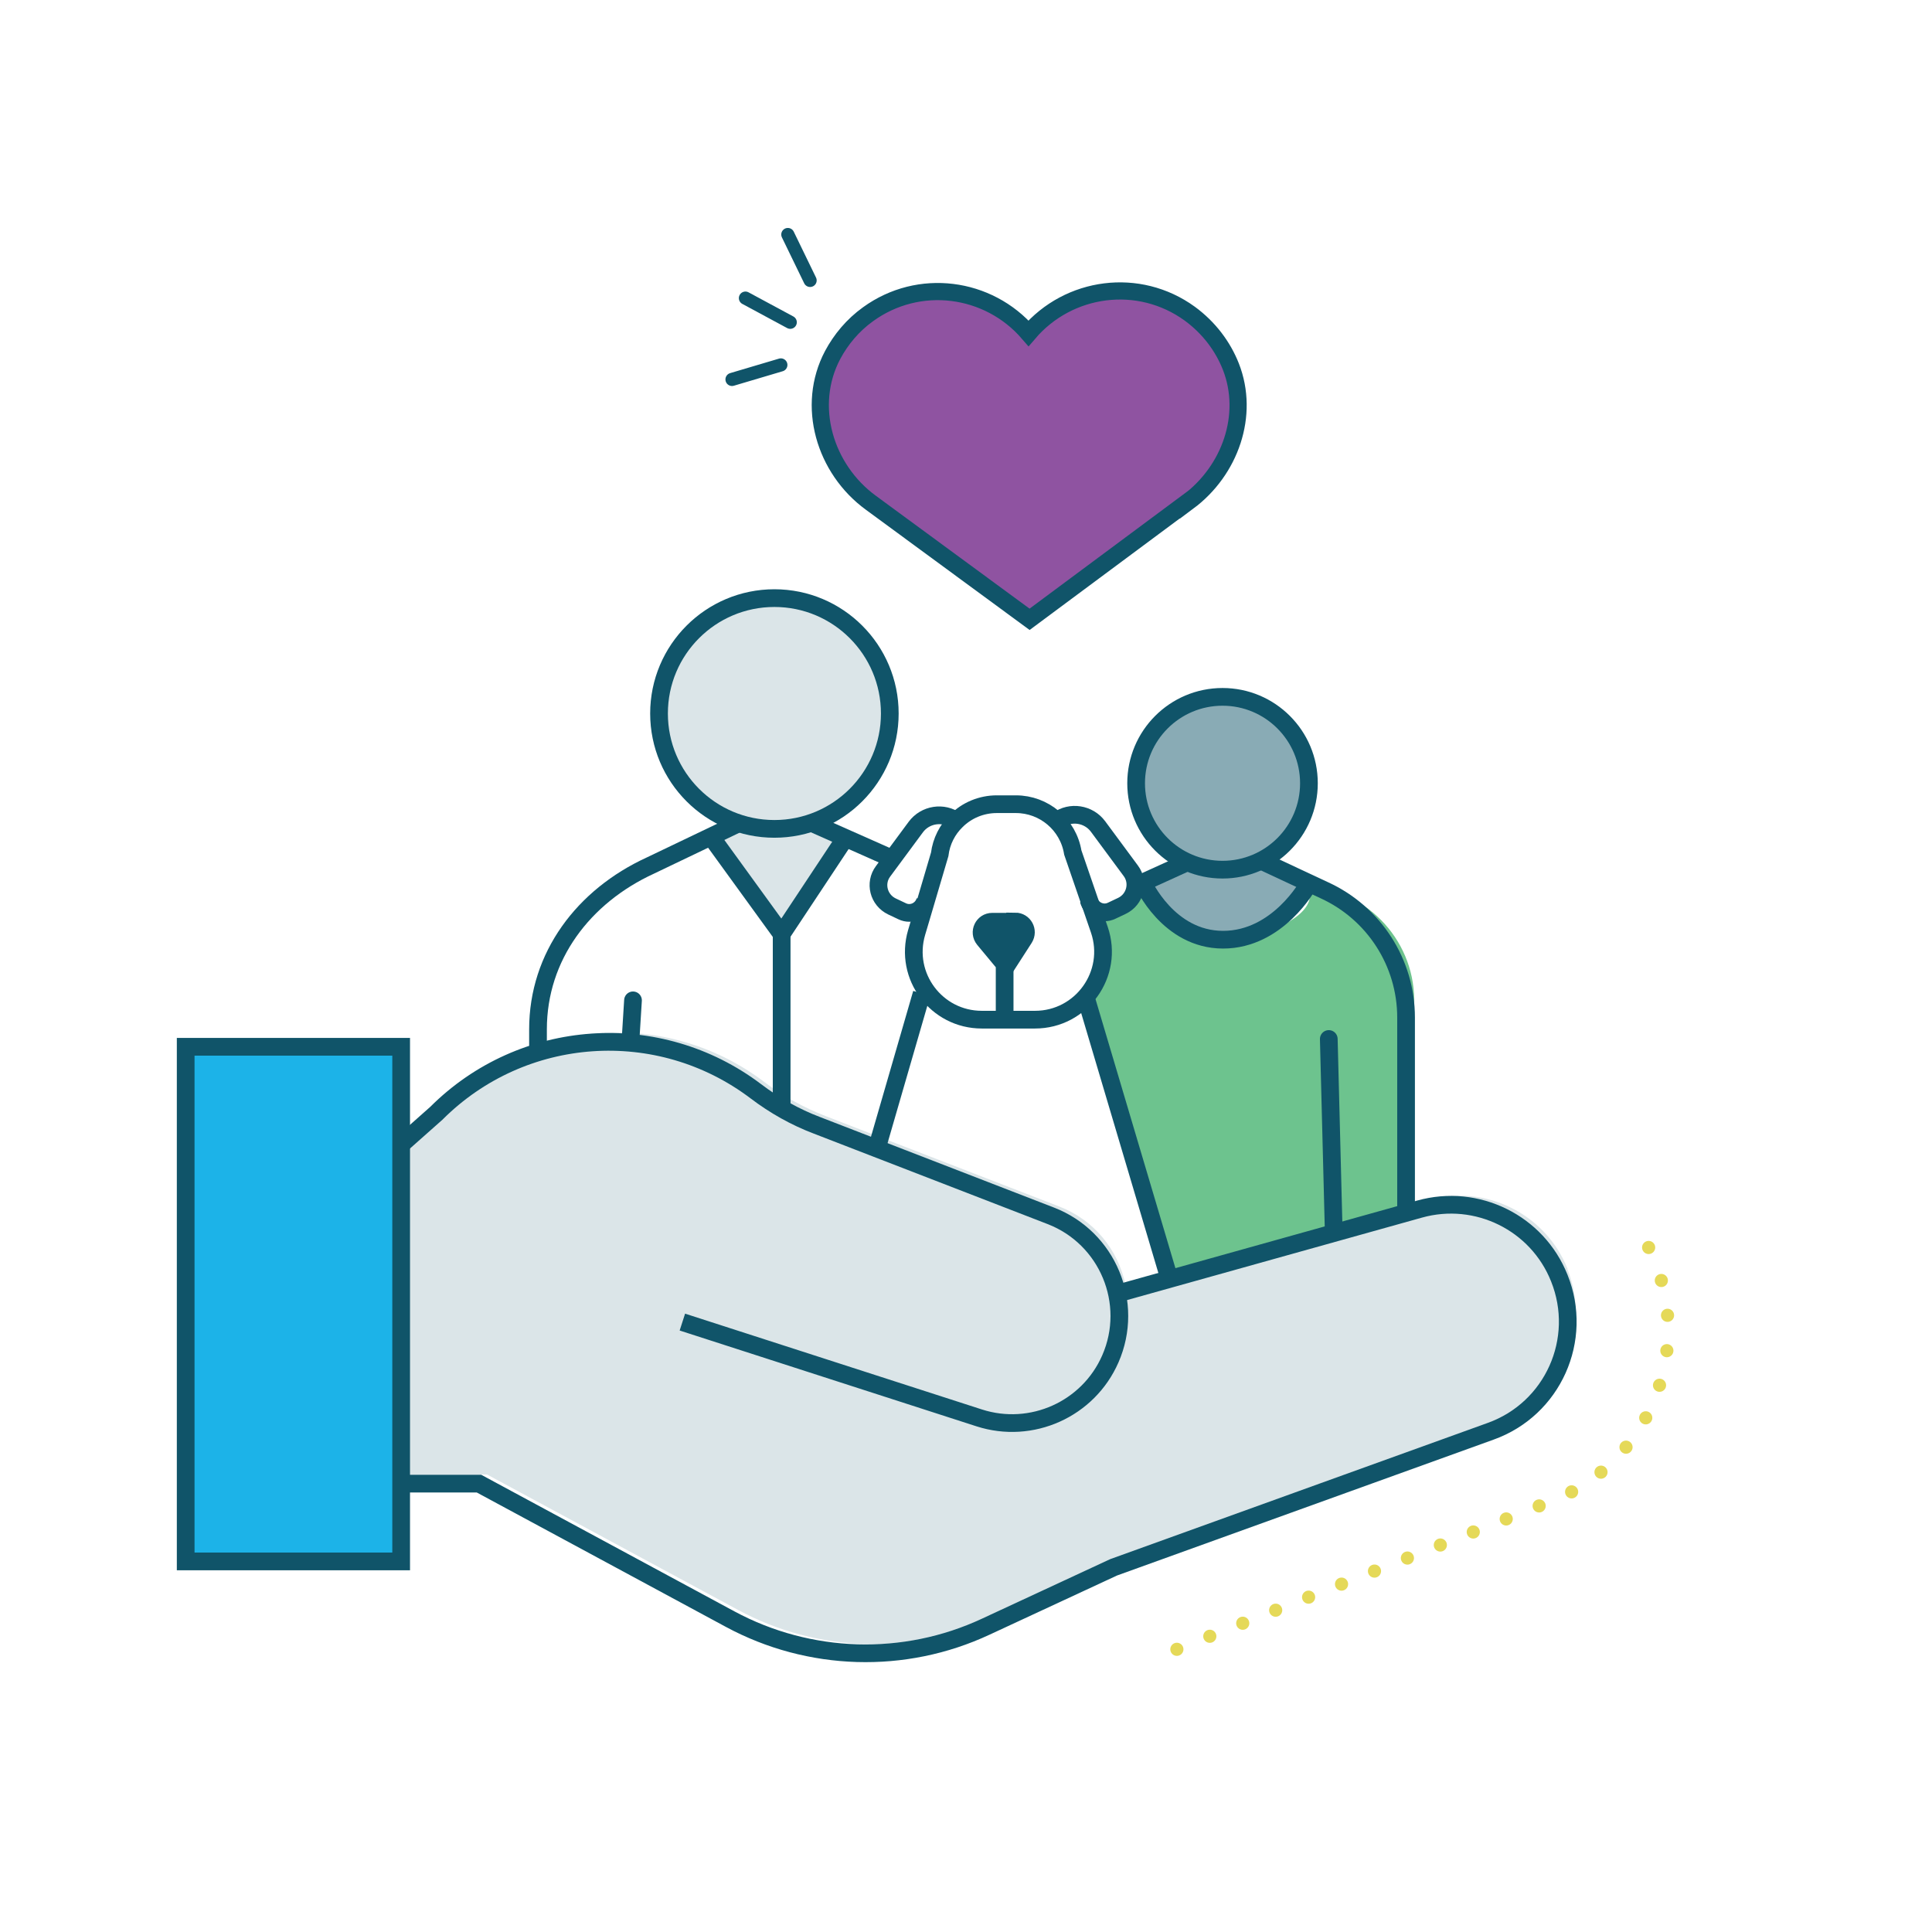 <svg xmlns="http://www.w3.org/2000/svg" id="Layer_1" data-name="Layer 1" viewBox="0 0 72 72"><defs><style>      .cls-1 {        fill: #8f53a1;        stroke-width: .64px;      }      .cls-1, .cls-2, .cls-3, .cls-4, .cls-5, .cls-6 {        stroke-miterlimit: 10;      }      .cls-1, .cls-2, .cls-3, .cls-5, .cls-6 {        stroke: #105469;      }      .cls-2, .cls-3, .cls-4 {        stroke-linecap: round;      }      .cls-2, .cls-3, .cls-4, .cls-6 {        fill: none;      }      .cls-2, .cls-4 {        stroke-width: .49px;      }      .cls-7 {        opacity: .49;      }      .cls-7, .cls-8, .cls-5 {        fill: #105469;      }      .cls-8 {        opacity: .15;      }      .cls-3, .cls-5, .cls-6 {        stroke-width: .66px;      }      .cls-9 {        fill: #1cb3e8;      }      .cls-4 {        stroke: #e5d958;        stroke-dasharray: 0 1.32;      }      .cls-10 {        fill: #6dc38e;      }    </style></defs><path class="cls-10" d="M52.4,44.89l.3-7.43c.09-2.31-1.67-4.27-3.97-4.43h0s.75,1.04-2.07,1.88-4.05-1.69-4.05-1.69l-1.6.94-.38,3.29,2.92,10.07,8.85-2.64Z"></path><g><line class="cls-2" x1="30.19" y1="10.45" x2="29.36" y2="8.74"></line><g><circle class="cls-7" cx="45.51" cy="29.04" r="3.22"></circle><circle class="cls-8" cx="28.71" cy="26.48" r="4.3"></circle><polygon class="cls-8" points="29.08 34.77 31.22 31.28 30.34 30.62 28.99 30.9 27.5 30.67 26.71 31.14 29.08 34.77"></polygon><path class="cls-7" d="M43.98,32.16l-1.54.84s1.35,2.05,3.49,1.91,2.75-1.82,2.75-1.82l-1.49-.93s-.42.09-3.21,0Z"></path><rect class="cls-9" x="7.03" y="38.78" width="8.03" height="19.18" transform="translate(22.09 96.74) rotate(180)"></rect><path class="cls-8" d="M58.42,47.29c-.82-2.06-3.07-3.17-5.21-2.57l-11.27,3.15c-.27-1.28-1.15-2.4-2.47-2.91l-8.71-3.37c-.82-.32-1.58-.74-2.28-1.27-3.62-2.74-8.7-2.39-11.91.82l-1.54,1.54.22,12.27h2.9l9.36,5.05c2.95,1.59,6.49,1.7,9.53.28l4.76-2.21,14.05-5.07c2.32-.83,3.48-3.42,2.56-5.71Z"></path><path class="cls-6" d="M14.95,55.29h2.9l9.36,5.05c2.95,1.59,6.49,1.7,9.53.28l4.76-2.21,14.05-5.07c2.32-.83,3.48-3.42,2.56-5.71h0c-.82-2.06-3.07-3.17-5.21-2.57l-11.41,3.19"></path><path class="cls-6" d="M15.02,42.59l1.24-1.1c3.21-3.21,8.29-3.56,11.91-.82h0c.7.53,1.46.96,2.28,1.27l8.71,3.37c2.12.82,3.13,3.25,2.22,5.33h0c-.82,1.88-2.94,2.83-4.89,2.2l-11.06-3.57"></path><rect class="cls-6" x="6.91" y="39.01" width="8.03" height="19.18" transform="translate(21.86 97.2) rotate(180)"></rect><path class="cls-4" d="M61.44,46.49c1.74,3.49.24,7.73-3.32,9.33l-15.26,6.04"></path><circle class="cls-6" cx="28.86" cy="26.59" r="4.3"></circle><circle class="cls-6" cx="45.56" cy="29.19" r="3.22"></circle><path class="cls-6" d="M27.51,30.69l-3.28,1.57c-2.48,1.14-4.18,3.37-4.18,6.1v.79"></path><path class="cls-6" d="M52.4,45.01v-7.09c0-2.04-1.19-3.89-3.04-4.74l-2.29-1.07"></path><path class="cls-6" d="M32.76,31.79c-.12-.07.45.2.33.14l-2.84-1.26"></path><line class="cls-6" x1="42.54" y1="32.91" x2="44.3" y2="32.11"></line><path class="cls-1" d="M44.28,18.7c1.56-1.16,2.3-3.23,1.59-5.04-.3-.76-.82-1.45-1.53-1.97-1.9-1.38-4.51-1.03-6.01.73-1.5-1.74-4.09-2.08-5.98-.71-.57.41-1.01.94-1.32,1.52-1,1.89-.3,4.25,1.43,5.51l5.91,4.34,5.91-4.39Z"></path><g><path class="cls-6" d="M38.57,38h-1.98c-1.69,0-2.91-1.62-2.43-3.25l.14-.47.72-2.44c.06-.49.29-.93.62-1.25.39-.39.93-.62,1.51-.62h.71c1.05,0,1.95.76,2.12,1.8l.99,2.88c.56,1.64-.66,3.35-2.4,3.35Z"></path><path class="cls-6" d="M35.63,30.59h0c-.48-.35-1.15-.24-1.5.23l-1.22,1.65c-.33.44-.17,1.07.33,1.31l.38.18c.35.17.76-.03.86-.4"></path><path class="cls-6" d="M39.42,30.57h0c.48-.35,1.15-.24,1.5.23l1.22,1.65c.33.44.17,1.07-.33,1.31l-.38.18c-.35.17-.76-.03-.86-.4"></path><path class="cls-5" d="M37.83,34.35h-.85c-.34,0-.52.39-.31.65l.83,1,.67-1.04c.17-.27-.02-.62-.34-.62Z"></path><line class="cls-6" x1="37.44" y1="38" x2="37.44" y2="36.05"></line></g><line class="cls-6" x1="34.35" y1="37.02" x2="32.71" y2="42.68"></line><line class="cls-6" x1="40.49" y1="37.26" x2="43.51" y2="47.43"></line><line class="cls-2" x1="29.45" y1="12.01" x2="27.78" y2="11.11"></line><line class="cls-2" x1="29.1" y1="13.6" x2="27.28" y2="14.14"></line><polyline class="cls-6" points="26.57 31.28 29.13 34.81 31.41 31.37"></polyline><path class="cls-6" d="M42.6,32.91s.93,2.11,2.98,2.11,3.17-2.05,3.17-2.05"></path><line class="cls-3" x1="23.59" y1="37.28" x2="23.5" y2="38.72"></line><line class="cls-3" x1="49.52" y1="38.72" x2="49.7" y2="45.75"></line><line class="cls-6" x1="29.13" y1="34.77" x2="29.13" y2="41.19"></line></g></g></svg>